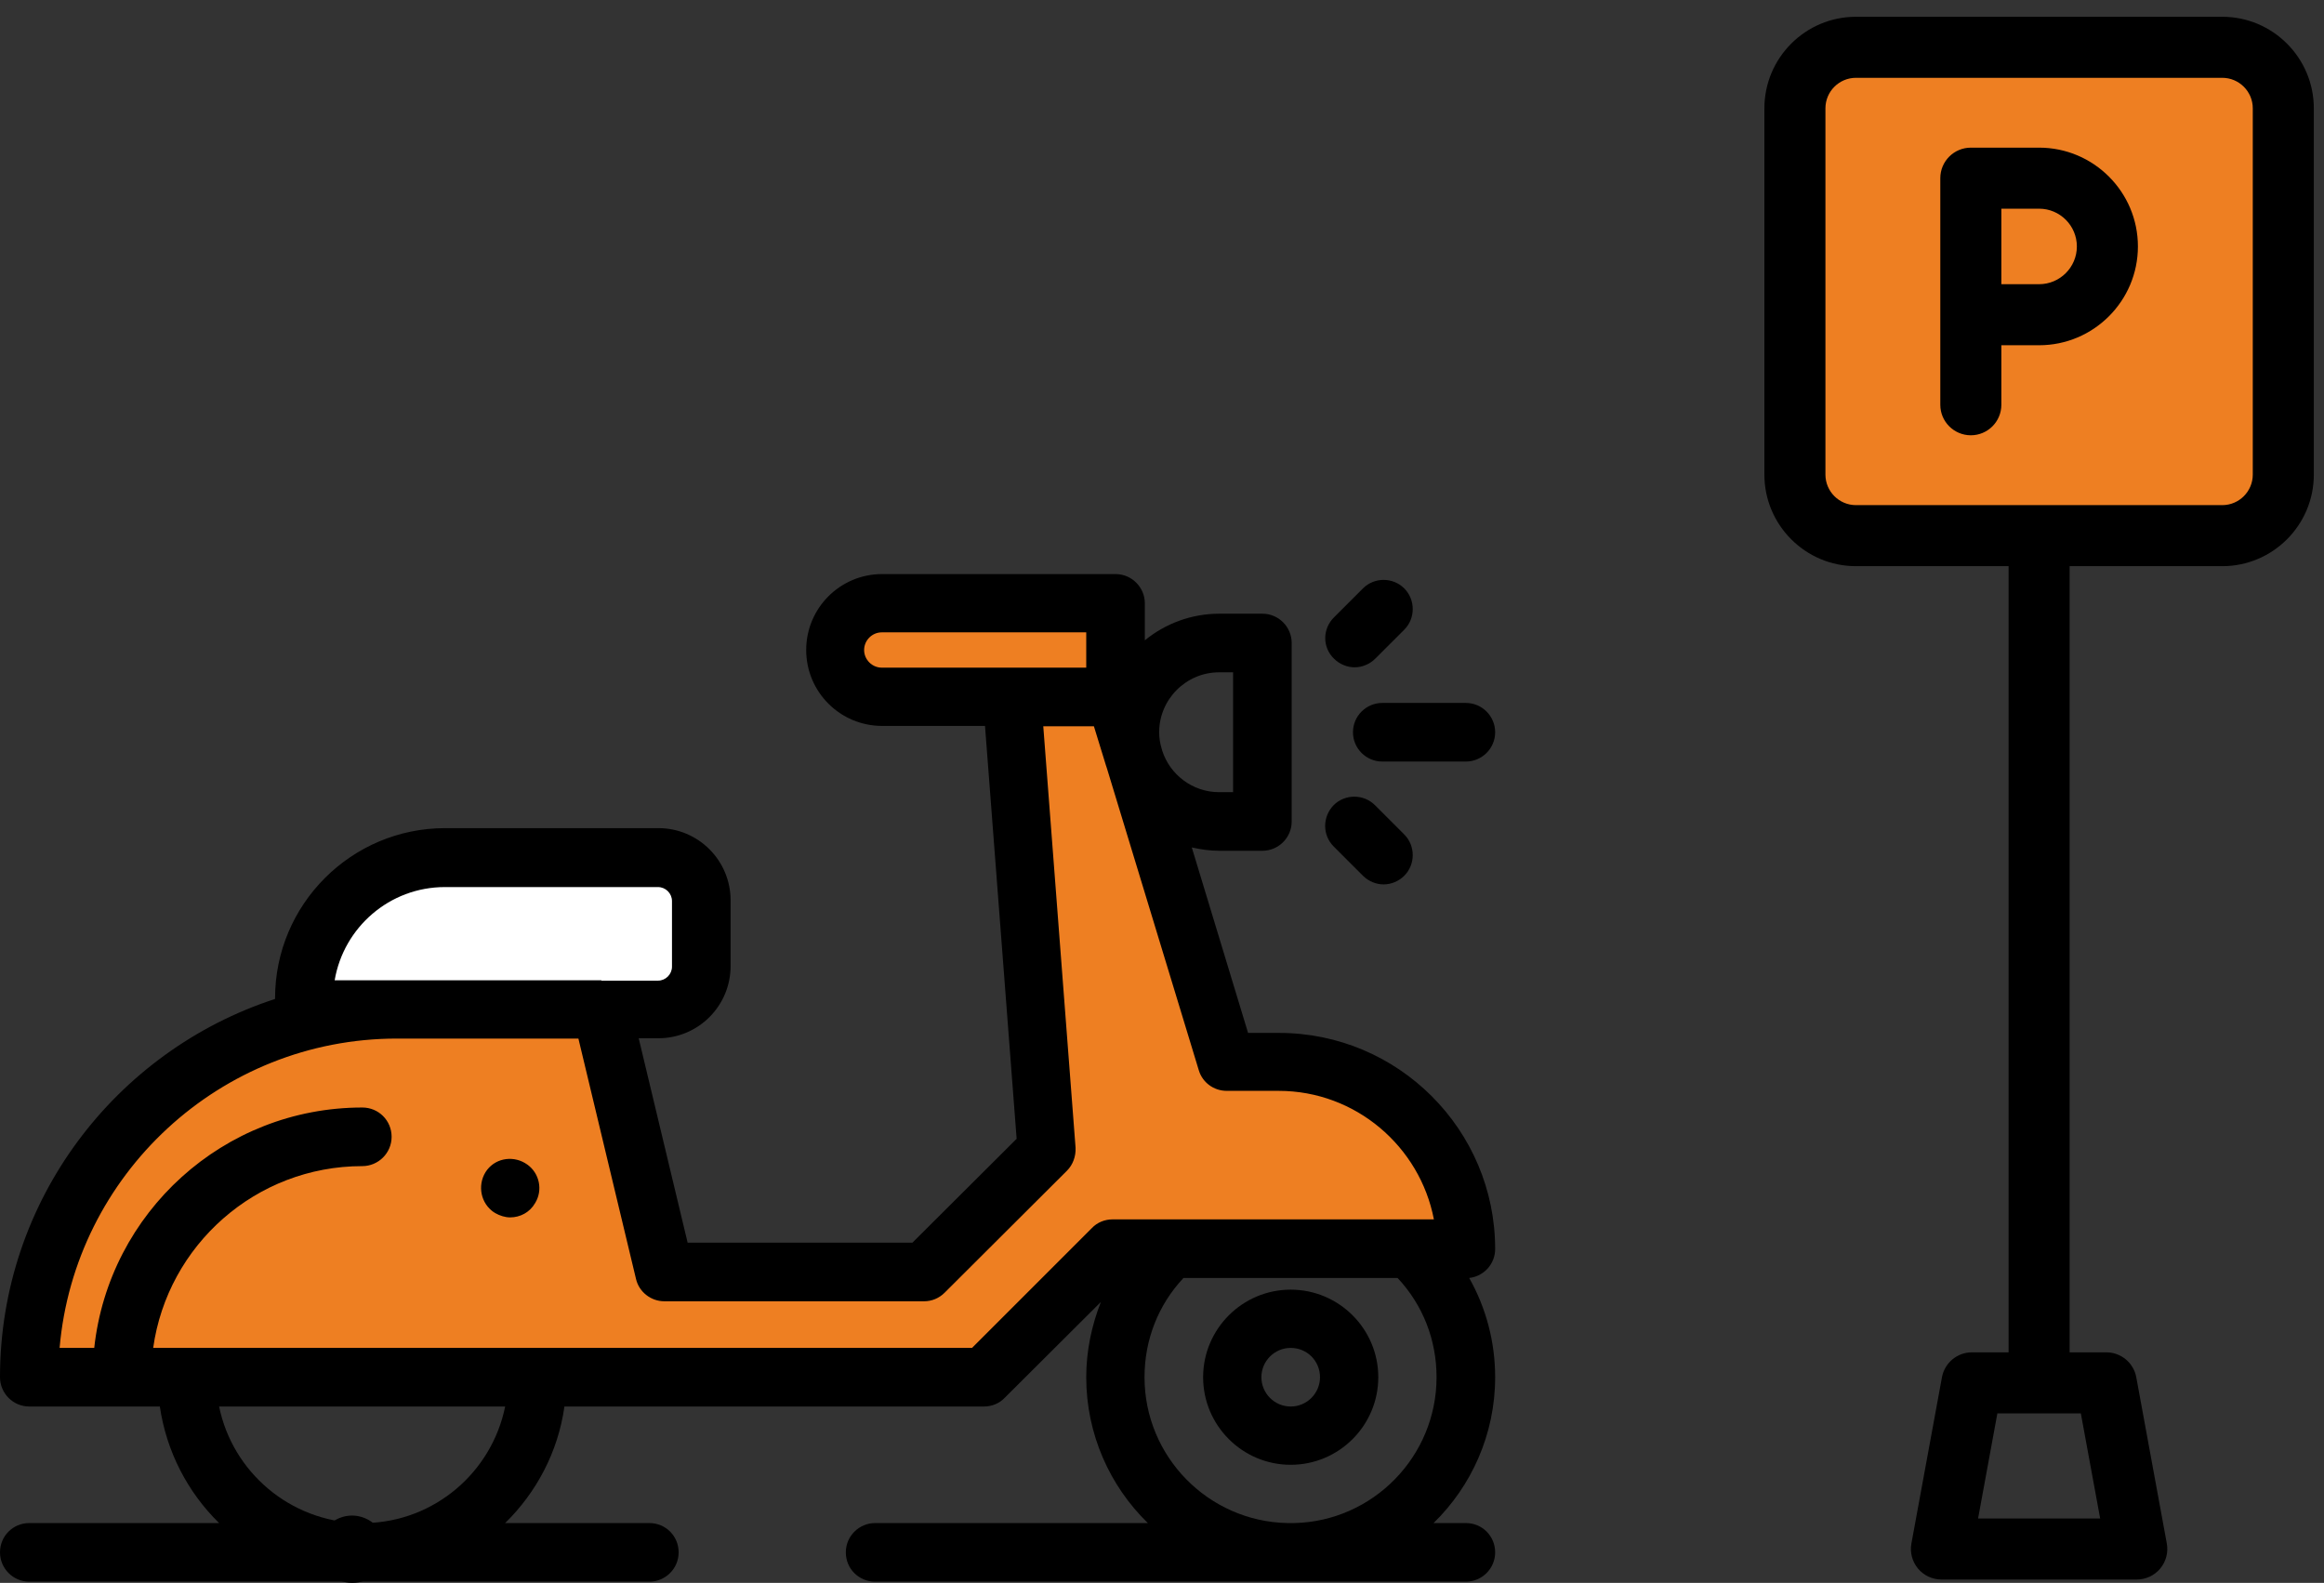 <svg width="138" height="94" viewBox="0 0 138 94" fill="none" xmlns="http://www.w3.org/2000/svg">
<rect x="0" y="0" width="138" height="94" fill="#333333" stroke="none"/>
<rect x="106.913" y="4" width="28" height="27" fill="#EE7F22"/>
<path d="M18.913 92C18.913 92.523 19.118 93.045 19.504 93.409C19.868 93.773 20.39 94 20.913 94C21.436 94 21.959 93.795 22.322 93.409C22.686 93.045 22.913 92.523 22.913 92C22.913 91.477 22.709 90.955 22.322 90.591C21.959 90.227 21.436 90 20.913 90C20.39 90 19.868 90.205 19.504 90.591C19.118 90.955 18.913 91.477 18.913 92Z" fill="black"/>
<path d="M80.34 43.484C80.34 44.433 81.111 45.224 82.08 45.224H87.043C87.992 45.224 88.783 44.453 88.783 43.484C88.783 42.535 88.012 41.744 87.043 41.744H82.08C81.131 41.744 80.34 42.515 80.34 43.484Z" fill="black"/>
<path d="M25.346 51.48C20.928 52.216 18.596 56.081 17.983 57.922L22.585 60.683C27.187 60.99 37.127 61.051 40.072 58.843C43.017 56.634 41.299 53.013 40.072 51.48C37.004 51.173 29.764 50.743 25.346 51.48Z" fill="white"/>
<path d="M36.285 60.608H27.564C27.564 60.608 16.669 59.283 12.438 62.387C8.206 65.492 3.579 72.175 2.788 74.686C1.997 77.198 1.859 81.963 1.859 81.963L14.415 81.706L49.295 81.785L59.202 81.963L65.213 75.082L87.221 73.302C87.221 73.302 86.766 66.559 82.535 65.314C78.303 64.068 74.072 63 74.072 63L69.188 53.548L65.549 42.456C65.549 42.456 61.792 41.586 61.575 41.764C61.377 41.941 59.855 44.571 59.855 45.501C59.855 46.43 60.25 58.848 60.25 58.848L62.168 67.429C62.168 67.429 57.541 72.65 57.343 72.847C57.146 73.045 51.866 75.892 51.866 75.892L39.567 74.884C39.567 74.884 36.719 67.212 36.719 66.698C36.719 66.184 36.285 60.608 36.285 60.608Z" fill="#EE7F22"/>
<path d="M62.148 35.792L49.631 37.038L51.609 40.419L64.501 40.735L65.786 39.272L65.233 36.405L62.148 35.792Z" fill="#EE7F22"/>
<path d="M0 92.186C0 93.135 0.771 93.926 1.74 93.926H21.296C21.355 93.926 21.434 93.926 21.494 93.926C21.553 93.926 21.632 93.926 21.691 93.926H38.558C39.508 93.926 40.298 93.155 40.298 92.186C40.298 91.217 39.527 90.446 38.558 90.446H29.996C31.855 88.627 33.14 86.214 33.516 83.525H58.431C58.886 83.525 59.34 83.347 59.657 83.011L65.371 77.316C64.818 78.72 64.501 80.243 64.501 81.785C64.501 85.166 65.905 88.251 68.159 90.446H51.965C51.016 90.446 50.225 91.217 50.225 92.186C50.225 93.155 50.996 93.926 51.965 93.926H76.444C76.504 93.926 76.583 93.926 76.642 93.926C76.701 93.926 76.781 93.926 76.84 93.926H87.043C87.992 93.926 88.783 93.155 88.783 92.186C88.783 91.217 88.012 90.446 87.043 90.446H85.125C87.379 88.251 88.783 85.166 88.783 81.785C88.783 79.709 88.249 77.672 87.241 75.892C88.111 75.794 88.783 75.062 88.783 74.172C88.783 67.093 83.029 61.339 75.95 61.339H74.111L70.769 50.325C71.303 50.444 71.837 50.523 72.411 50.523H74.961C75.91 50.523 76.701 49.752 76.701 48.783V38.184C76.701 37.235 75.93 36.444 74.961 36.444H72.411C70.73 36.444 69.188 37.038 67.981 38.026V35.831C67.981 34.882 67.21 34.091 66.241 34.091H52.38C49.889 34.091 47.872 36.108 47.872 38.6C47.872 41.091 49.889 43.108 52.38 43.108H58.49L60.368 67.627L54.179 73.796H40.832L37.926 61.656H39.092C41.465 61.656 43.383 59.737 43.383 57.365V53.469C43.383 51.096 41.465 49.178 39.092 49.178H26.437C20.861 49.178 16.333 53.707 16.333 59.283V59.322C6.861 62.407 0 71.305 0 81.785C0 82.734 0.771 83.525 1.74 83.525H9.491C9.887 86.214 11.152 88.627 13.011 90.446H1.74C0.771 90.446 0 91.217 0 92.186ZM35.711 58.215H23.57H19.872C20.406 55.071 23.135 52.678 26.417 52.678H39.072C39.527 52.678 39.903 53.054 39.903 53.509V57.404C39.903 57.859 39.527 58.235 39.072 58.235H35.711V58.215ZM64.501 39.648H60.072H52.36C51.787 39.648 51.312 39.173 51.312 38.6C51.312 38.026 51.787 37.552 52.36 37.552H64.501V39.648ZM69.01 44.571L68.99 44.492C68.891 44.176 68.832 43.84 68.832 43.484C68.832 41.526 70.433 39.925 72.391 39.925H73.221V47.043H72.391C70.809 47.043 69.464 45.995 69.01 44.571ZM67.962 81.785C67.962 79.57 68.772 77.494 70.275 75.892H82.989C84.492 77.494 85.303 79.57 85.303 81.785C85.303 86.491 81.526 90.347 76.84 90.446H76.444C71.738 90.347 67.962 86.491 67.962 81.785ZM9.096 80.045C9.946 73.955 15.186 69.249 21.514 69.249C22.463 69.249 23.254 68.478 23.254 67.508C23.254 66.54 22.482 65.769 21.514 65.769C13.268 65.769 6.466 72.017 5.596 80.045H3.539C4.429 69.763 13.07 61.675 23.57 61.675H34.346L37.767 75.952C37.945 76.723 38.657 77.276 39.448 77.276H54.871C55.326 77.276 55.761 77.099 56.097 76.762L63.354 69.525C63.71 69.169 63.888 68.675 63.868 68.161L61.95 43.128H64.956L65.668 45.441C65.688 45.501 65.707 45.56 65.727 45.619L71.184 63.554C71.402 64.285 72.074 64.78 72.846 64.78H75.93C80.498 64.78 84.314 68.082 85.145 72.412H83.721H69.563H66.063C65.608 72.412 65.154 72.59 64.837 72.927L57.719 80.045H9.096ZM13.011 83.525H29.996C29.206 87.421 25.804 90.367 21.711 90.446H21.316C17.203 90.347 13.802 87.401 13.011 83.525Z" fill="black"/>
<path d="M71.442 81.785C71.442 84.652 73.775 86.986 76.642 86.986C79.51 86.986 81.843 84.652 81.843 81.785C81.843 78.918 79.51 76.585 76.642 76.585C73.775 76.585 71.442 78.918 71.442 81.785ZM74.902 81.785C74.902 80.836 75.673 80.045 76.642 80.045C77.611 80.045 78.382 80.816 78.382 81.785C78.382 82.734 77.611 83.525 76.642 83.525C75.673 83.525 74.902 82.734 74.902 81.785Z" fill="black"/>
<path d="M79.193 50.266L80.933 52.006C81.269 52.342 81.724 52.52 82.159 52.52C82.594 52.52 83.049 52.342 83.385 52.006C84.057 51.334 84.057 50.227 83.385 49.554L81.645 47.814C80.972 47.142 79.865 47.142 79.193 47.814C78.52 48.506 78.52 49.594 79.193 50.266Z" fill="black"/>
<path d="M79.212 39.114C79.549 39.45 80.003 39.628 80.438 39.628C80.873 39.628 81.328 39.45 81.664 39.114L83.385 37.394C84.057 36.721 84.057 35.614 83.385 34.942C82.712 34.269 81.605 34.269 80.933 34.942L79.212 36.662C78.52 37.354 78.52 38.442 79.212 39.114Z" fill="black"/>
<path d="M29.205 71.898C29.265 71.957 29.344 71.997 29.403 72.037C29.68 72.195 29.996 72.294 30.293 72.294C30.886 72.294 31.46 71.997 31.776 71.443C32.251 70.672 32.033 69.664 31.302 69.15C30.55 68.616 29.502 68.734 28.929 69.466C28.355 70.218 28.474 71.305 29.205 71.898Z" fill="black"/>
<path d="M131.958 0.996H110.208C107.209 0.996 104.77 3.435 104.77 6.433V28.184C104.77 31.182 107.209 33.622 110.208 33.622H119.271V80.307H117.095C116.221 80.307 115.471 80.932 115.313 81.792L113.5 91.659C113.403 92.188 113.546 92.733 113.89 93.147C114.234 93.56 114.745 93.799 115.283 93.799H126.883C127.422 93.799 127.932 93.56 128.276 93.147C128.62 92.733 128.763 92.188 128.666 91.659L126.854 81.792C126.696 80.931 125.945 80.307 125.071 80.307H122.896V33.622H131.958C134.957 33.622 137.396 31.182 137.396 28.184V6.433C137.396 3.435 134.957 0.996 131.958 0.996ZM123.561 83.932L124.708 90.174H117.459L118.605 83.932H123.561ZM133.771 28.184C133.771 29.183 132.958 29.997 131.958 29.997H110.208C109.208 29.997 108.395 29.183 108.395 28.184V6.433C108.395 5.434 109.208 4.621 110.208 4.621H131.958C132.958 4.621 133.771 5.434 133.771 6.433V28.184Z" fill="black"/>
<path d="M121.083 8.768H117.029C116.028 8.768 115.216 9.58 115.216 10.581V18.69V24.037C115.216 25.038 116.028 25.849 117.029 25.849C118.03 25.849 118.841 25.038 118.841 24.037V20.502H121.083C124.318 20.502 126.95 17.87 126.95 14.635C126.95 11.4 124.318 8.768 121.083 8.768ZM121.083 16.877H118.841V12.393H121.083C122.319 12.393 123.325 13.399 123.325 14.635C123.325 15.871 122.319 16.877 121.083 16.877Z" fill="black"/>
</svg>
